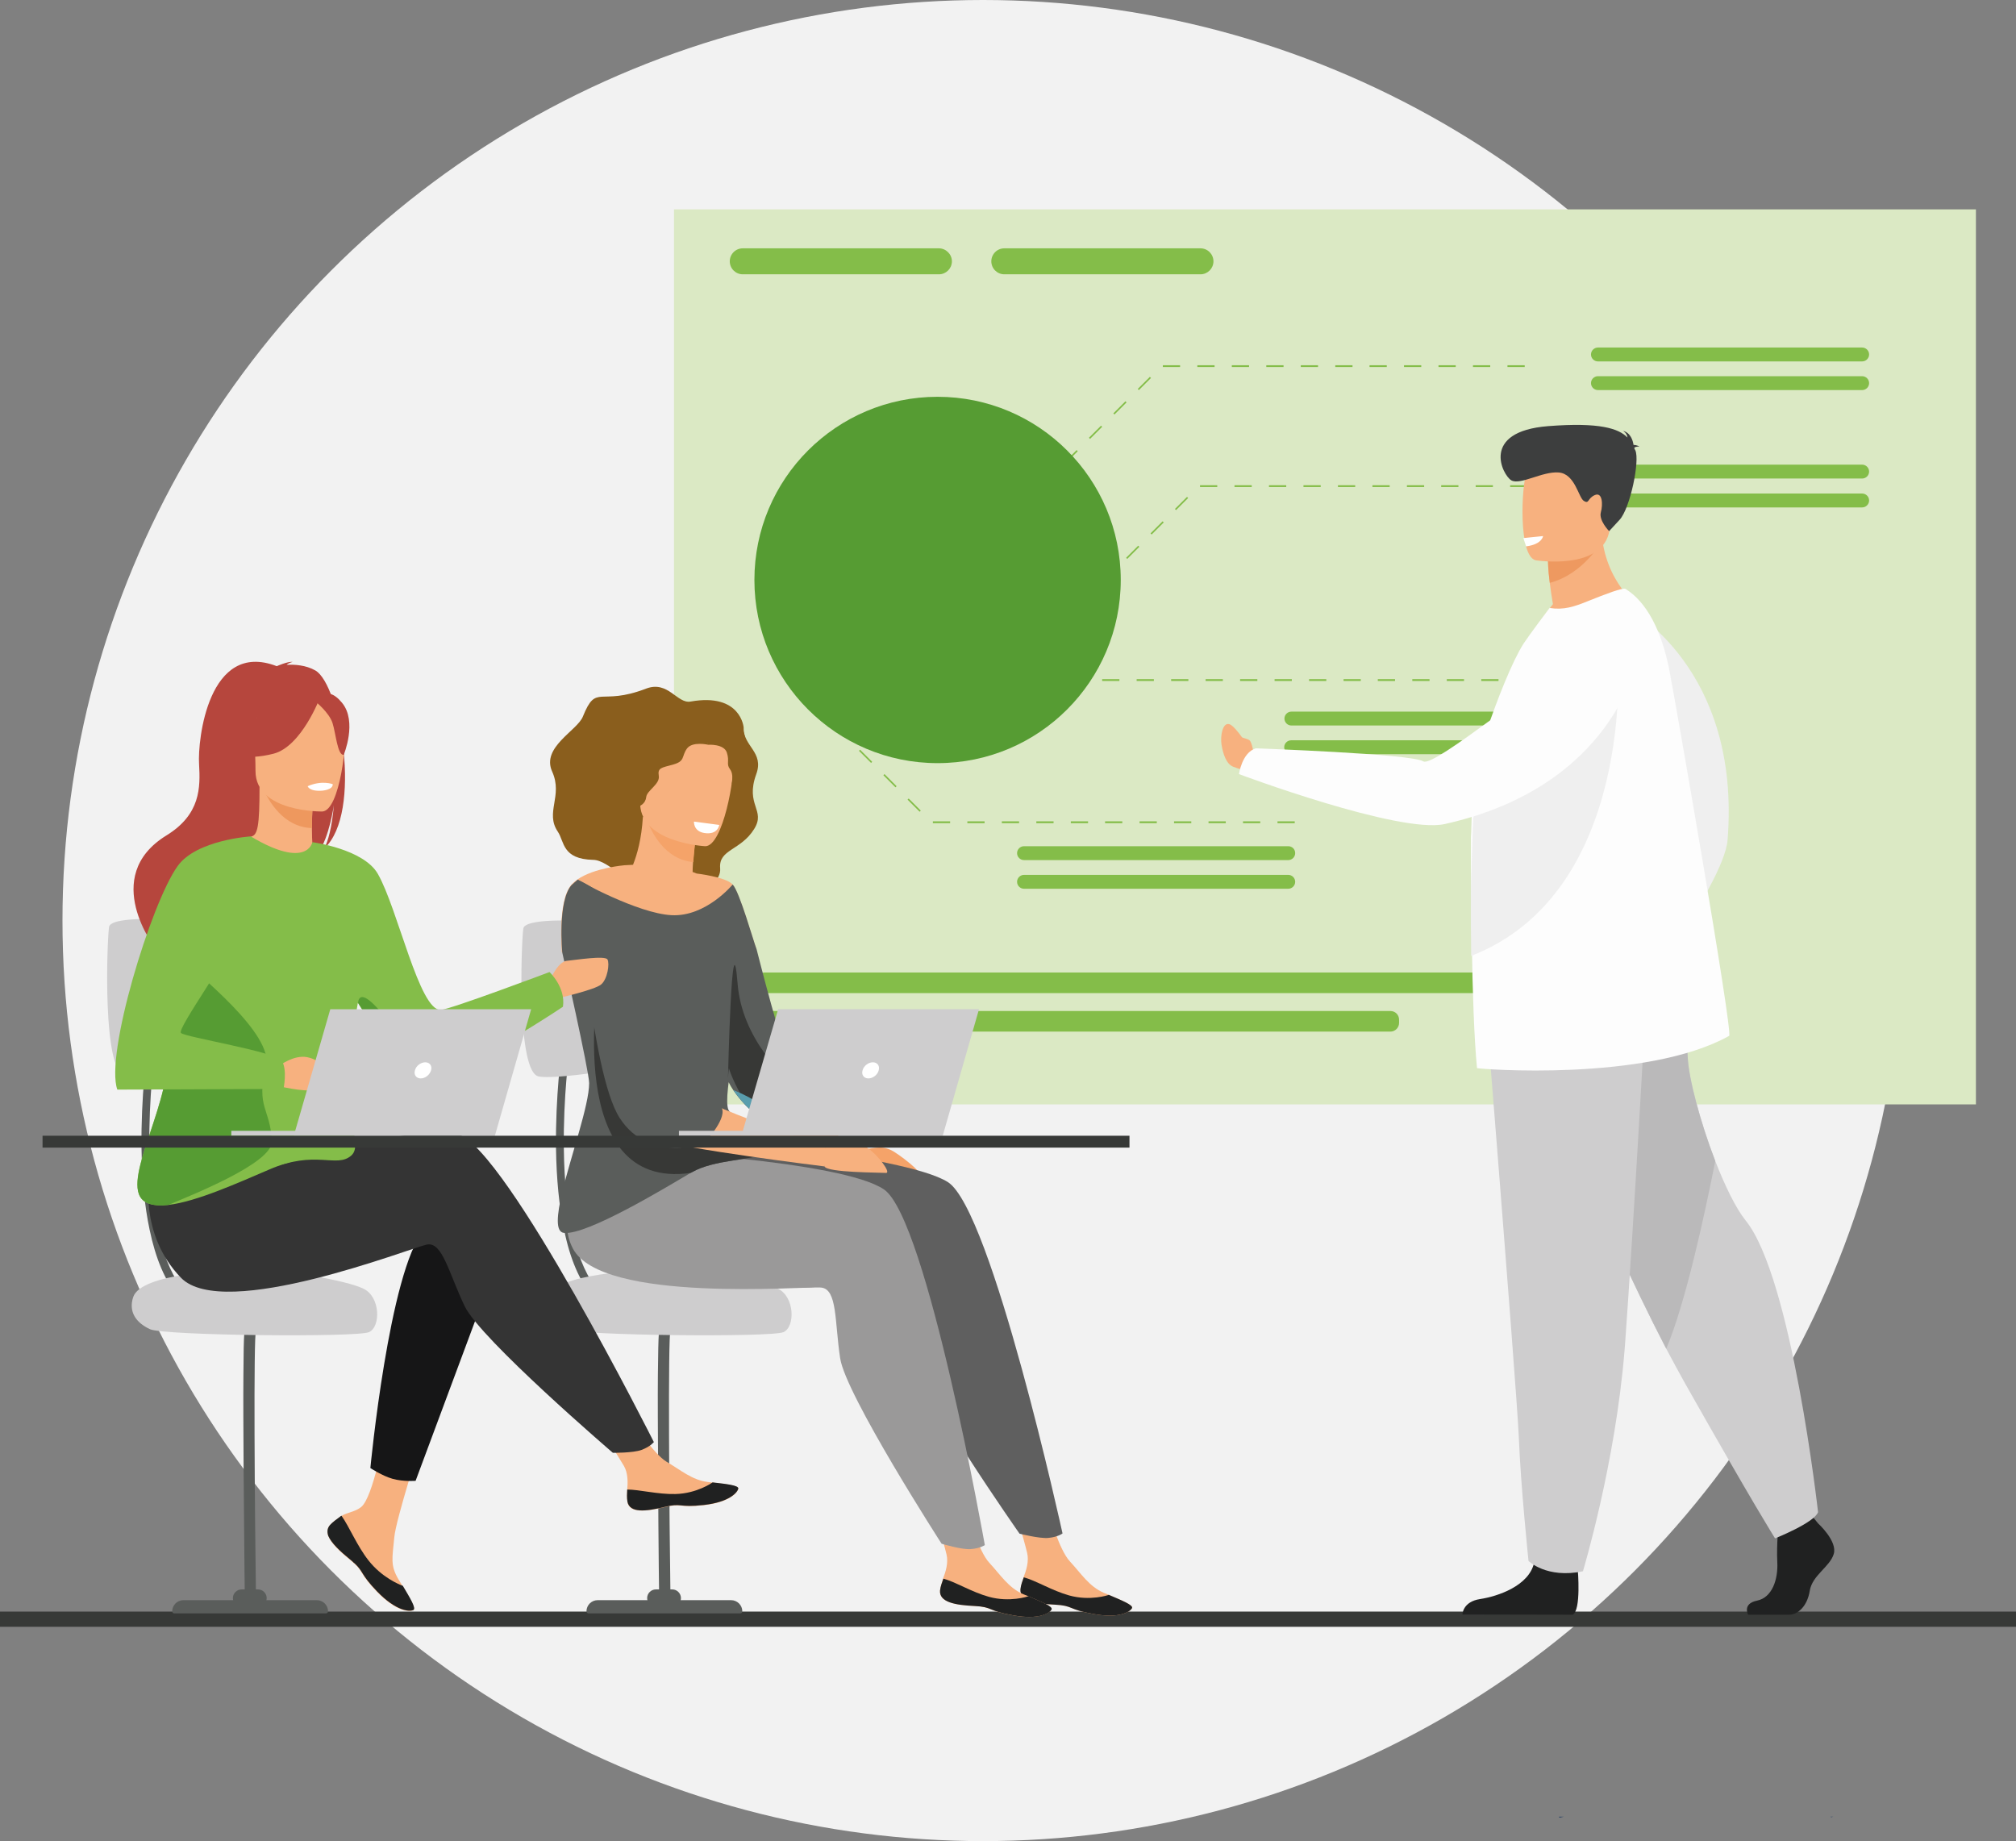 <svg version="1.1" id="Calque_1" xmlns="http://www.w3.org/2000/svg" xmlns:xlink="http://www.w3.org/1999/xlink" x="0px" y="0px" viewBox="0 0 900.3 822.2" style="enable-background:new 0 0 900.3 822.2;" xml:space="preserve">
<rect x="0" y="0" width="900.3" height="822.2" fill="#808080" stroke="none"/>
<style type="text/css">
	.st0{fill:#F2F2F2;}
	.st1{fill:#373937;}
	.st2{fill:#DBE9C4;}
	.st3{fill:#84BD49;}
	.st4{fill:#569C33;}
	.st5{fill:#EFEFEF;}
	.st6{fill:#202121;}
	.st7{fill:#CECDCE;}
	.st8{fill:#BAB9BA;}
	.st9{fill:#F7B17F;}
	.st10{fill:#FDFDFD;}
	.st11{fill:#EE9960;}
	.st12{fill:#3D3E3E;}
	.st13{fill:#19365E;}
	.st14{fill:#5A5D5B;}
	.st15{fill:#F5A369;}
	.st16{fill:#8A5E1D;}
	.st17{fill:#5F5F5F;}
	.st18{fill:#9A9999;}
	.st19{fill:#373836;}
	.st20{fill:#599DAD;}
	.st21{fill:#161617;}
	.st22{fill:#343434;}
	.st23{fill:#B6463D;}
	.st24{fill:#EE985E;}
	.st25{fill:#FFFFFF;}
</style>
<g id="a">
</g>
<g id="b">
	<g id="c">
		<circle class="st0" cx="439" cy="411.1" r="411.1"></circle>
		<rect y="719.7" class="st1" width="900.3" height="6.8"></rect>
		<g>
			<g>
				<rect x="301" y="93.5" class="st2" width="581.4" height="399.7"></rect>
				<path class="st3" d="M475.9,206.9l-0.5-0.5l5.4-5.4l0.5,0.5L475.9,206.9z M486.8,196l-0.5-0.5l5.4-5.4l0.5,0.5L486.8,196z
					 M497.7,185.1l-0.5-0.5l5.4-5.4l0.5,0.5L497.7,185.1z M508.6,174.2l-0.5-0.5l5.4-5.4l0.5,0.5L508.6,174.2L508.6,174.2z
					 M680.9,163.9h-7.7v-0.8h7.7V163.9z M665.5,163.9h-7.7v-0.8h7.7V163.9z M650.1,163.9h-7.7v-0.8h7.7V163.9z M634.7,163.9H627
					v-0.8h7.7V163.9z M619.3,163.9h-7.7v-0.8h7.7V163.9z M604,163.9h-7.7v-0.8h7.7V163.9z M588.6,163.9h-7.7v-0.8h7.7V163.9z
					 M573.2,163.9h-7.7v-0.8h7.7V163.9z M557.8,163.9h-7.7v-0.8h7.7V163.9z M542.4,163.9h-7.7v-0.8h7.7V163.9z M527,163.9h-7.7v-0.8
					h7.7V163.9z"></path>
				<path class="st3" d="M492.6,260.5l-0.5-0.5l5.4-5.4l0.5,0.5L492.6,260.5L492.6,260.5z M503.4,249.6l-0.5-0.5l5.4-5.4l0.5,0.5
					L503.4,249.6z M514.3,238.7l-0.5-0.5l5.4-5.4l0.5,0.5L514.3,238.7z M525.2,227.8l-0.5-0.5l5.4-5.4l0.5,0.5L525.2,227.8z
					 M697.5,217.5h-7.7v-0.8h7.7V217.5z M682.1,217.5h-7.7v-0.8h7.7V217.5z M666.7,217.5H659v-0.8h7.7V217.5z M651.3,217.5h-7.7
					v-0.8h7.7V217.5z M636,217.5h-7.7v-0.8h7.7V217.5z M620.6,217.5h-7.7v-0.8h7.7V217.5z M605.2,217.5h-7.7v-0.8h7.7V217.5z
					 M589.8,217.5h-7.7v-0.8h7.7V217.5z M574.4,217.5h-7.7v-0.8h7.7V217.5z M559,217.5h-7.7v-0.8h7.7V217.5z M543.6,217.5h-7.7v-0.8
					h7.7V217.5z"></path>
				<path class="st3" d="M578.2,367.6h-7.7v-0.8h7.7V367.6z M562.8,367.6h-7.7v-0.8h7.7V367.6z M547.4,367.6h-7.7v-0.8h7.7V367.6z
					 M532,367.6h-7.7v-0.8h7.7V367.6z M516.6,367.6h-7.7v-0.8h7.7V367.6z M501.2,367.6h-7.7v-0.8h7.7V367.6z M485.9,367.6h-7.7v-0.8
					h7.7V367.6z M470.5,367.6h-7.7v-0.8h7.7V367.6z M455.1,367.6h-7.7v-0.8h7.7V367.6z M439.7,367.6H432v-0.8h7.7V367.6z
					 M424.3,367.6h-7.7v-0.8h7.7V367.6z M410.7,362.5l-5.4-5.4l0.5-0.5l5.4,5.4L410.7,362.5z M399.9,351.6l-5.4-5.4l0.5-0.5l5.4,5.4
					L399.9,351.6z M389,340.7l-5.4-5.4l0.5-0.5l5.4,5.4L389,340.7z M378.1,329.8l-5.4-5.4l0.5-0.5l5.4,5.4L378.1,329.8z"></path>
				<path class="st3" d="M697.7,304.1h-5.4v-0.8h5.4V304.1z M684.6,304.1h-7.7v-0.8h7.7V304.1z M669.2,304.1h-7.7v-0.8h7.7V304.1z
					 M653.8,304.1h-7.7v-0.8h7.7V304.1z M638.4,304.1h-7.7v-0.8h7.7V304.1z M623,304.1h-7.7v-0.8h7.7V304.1z M607.7,304.1H600v-0.8
					h7.7V304.1z M592.3,304.1h-7.7v-0.8h7.7V304.1z M576.9,304.1h-7.7v-0.8h7.7V304.1z M561.5,304.1h-7.7v-0.8h7.7V304.1z
					 M546.1,304.1h-7.7v-0.8h7.7V304.1z M530.7,304.1H523v-0.8h7.7V304.1z M515.3,304.1h-7.7v-0.8h7.7V304.1z M499.9,304.1h-7.7
					v-0.8h7.7V304.1z"></path>
				<g>
					<path class="st3" d="M713.6,161.4h118c1.7,0,3.1-1.4,3.1-3.1s-1.4-3.1-3.1-3.1h-118c-1.7,0-3.1,1.4-3.1,3.1
						S711.9,161.4,713.6,161.4z"></path>
					<path class="st3" d="M831.6,168h-118c-1.7,0-3.1,1.4-3.1,3.1l0,0c0,1.7,1.4,3.1,3.1,3.1h118c1.7,0,3.1-1.4,3.1-3.1l0,0
						C834.7,169.4,833.3,168,831.6,168z"></path>
				</g>
				<g>
					<path class="st3" d="M713.6,213.7h118c1.7,0,3.1-1.4,3.1-3.1s-1.4-3.1-3.1-3.1h-118c-1.7,0-3.1,1.4-3.1,3.1
						S711.9,213.7,713.6,213.7z"></path>
					<path class="st3" d="M831.6,220.4h-118c-1.7,0-3.1,1.4-3.1,3.1s1.4,3.1,3.1,3.1h118c1.7,0,3.1-1.4,3.1-3.1
						S833.3,220.4,831.6,220.4z"></path>
				</g>
				<g>
					<path class="st3" d="M575.3,377.9h-118c-1.7,0-3.1,1.4-3.1,3.1l0,0c0,1.7,1.4,3.1,3.1,3.1h118c1.7,0,3.1-1.4,3.1-3.1l0,0
						C578.4,379.2,577,377.9,575.3,377.9z"></path>
					<path class="st3" d="M575.3,390.7h-118c-1.7,0-3.1,1.4-3.1,3.1s1.4,3.1,3.1,3.1h118c1.7,0,3.1-1.4,3.1-3.1
						S577,390.7,575.3,390.7z"></path>
				</g>
				<g>
					<path class="st3" d="M576.7,324h118c1.7,0,3.1-1.4,3.1-3.1s-1.4-3.1-3.1-3.1h-118c-1.7,0-3.1,1.4-3.1,3.1S575,324,576.7,324z"></path>
					<path class="st3" d="M694.6,330.6h-118c-1.7,0-3.1,1.4-3.1,3.1l0,0c0,1.7,1.4,3.1,3.1,3.1h118c1.7,0,3.1-1.4,3.1-3.1l0,0
						C697.7,332,696.3,330.6,694.6,330.6z"></path>
				</g>
				<g>
					<path class="st3" d="M419.3,110.9h-87.6c-3.2,0-5.8,2.6-5.8,5.8s2.6,5.8,5.8,5.8h87.6c3.2,0,5.8-2.6,5.8-5.8
						S422.4,110.9,419.3,110.9z"></path>
					<path class="st3" d="M536.1,110.9h-87.6c-3.2,0-5.8,2.6-5.8,5.8s2.6,5.8,5.8,5.8h87.6c3.2,0,5.8-2.6,5.8-5.8
						S539.3,110.9,536.1,110.9z"></path>
				</g>
				<g>
					<path class="st3" d="M736.9,434.3H341.5c-2.5,0-4.6,2.1-4.6,4.6s2.1,4.6,4.6,4.6h395.4c2.5,0,4.6-2.1,4.6-4.6
						S739.4,434.3,736.9,434.3z"></path>
					<path class="st3" d="M340.7,451.5h280.2c2.2,0,3.9,1.7,3.9,3.9v1.4c0,2.1-1.7,3.9-3.9,3.9H340.7c-2.1,0-3.9-1.7-3.9-3.9v-1.4
						C336.8,453.2,338.6,451.5,340.7,451.5z"></path>
				</g>
				<circle class="st4" cx="418.7" cy="259" r="81.8"></circle>
			</g>
			<g>
				<g>
					<path class="st5" d="M713.6,448.2c0,0-1-0.3-2.7,0.3c-1.6,0.1-3.6,0.1-4.5-0.2c-1.8-0.7-3.3,1-2.2,2.4c0.4,0.5,0.9,0.8,1.5,1.1
						c-2.8,2.6-6.1,6.9-9.7,14.2c0,0-3,5.5,3.4,3.8c4.3-1.1,5.2-3.3,11.3-5s10.8-6.1,11.3-10.7l2.6-4.6l-6.4-6.3L713.6,448.2
						L713.6,448.2z"></path>
					<path class="st5" d="M727.4,272c0,0,50.2,26.5,44.1,103.1c-1.7,20.7-48.3,81.2-48.3,81.2s-8.8-4.1-8.8-10.6
						c0,0,22.7-65.5,27.6-69.8c4.3-3.8-20.7-62.1-21.9-78S727.4,272,727.4,272L727.4,272z"></path>
				</g>
				<path class="st6" d="M811.9,680.3c0,0,8.8,8,7,13.7c-1.7,5.7-9.6,9.5-10.7,16.4c-1.1,6.9-5.3,10.7-9.2,10.7h-18.3
					c0,0-2.8-4.9,4-6.3s9.4-9.6,9-17.2s0.6-17.7,0.6-17.7l14.5-3.4L811.9,680.3L811.9,680.3z"></path>
				<path class="st7" d="M811.9,675.3c-1.6,4.7-19.2,11.7-19.2,11.7s-9.6-15.1-40.3-69.4c-2.6-4.7-5.4-9.8-8.3-15.3
					c-30.2-58-69.2-154.4-69.2-154.4l74.6-20.8c0,0,3.5,30,4.2,45.1c0.4,9.3,5.7,29,12.3,46.3c4.3,11,9.1,21,13.6,26.6
					C800.2,570.6,811.9,675.3,811.9,675.3L811.9,675.3z"></path>
				<path class="st8" d="M766,518.5c-4.7,23.8-13.3,63.6-21.9,83.8c-30.2-58-69.2-154.4-69.2-154.4l74.6-20.8c0,0,3.5,30,4.2,45.1
					C754.1,481.5,759.3,501.3,766,518.5L766,518.5z"></path>
				<path class="st6" d="M704.6,701c0,0,1.6,18.2-2.3,20.1l-49.2-0.1c0,0,0-5.7,7.9-6.9s21.8-5.9,24.1-16.2
					C687.5,687.5,704.6,701,704.6,701L704.6,701z"></path>
				<path class="st7" d="M663.1,444.2c0,0,2.6,31.9,5.6,70.2c4.1,52,9.1,115.9,9.6,128c0.8,21,4.3,54.7,4.3,54.7s8.1,8,24.3,4.6
					c0,0,14.5-48,18.6-98.8c0.1-0.8,0.1-1.7,0.2-2.5c3.8-51.7,9.8-160.6,9.8-160.6L663.1,444.2L663.1,444.2z"></path>
				<path class="st9" d="M731,270.1c0,0-29.2,19.2-47.4,13.5c0,0,5.1-7.7,9.9-13.8c-0.6-3.7-1.1-6.8-1.4-9.5
					c-0.8-6.2-0.8-9.7-0.8-9.7l12.2-9.6l11.6-9.2C714.2,257.6,731,270.1,731,270.1L731,270.1z"></path>
				<path class="st10" d="M772.2,462.6c-37.1,20.7-112,14.8-112.6,14.4c-1.3-13.2-2-34.9-2.3-55c-0.2-8.4-0.3-16.5-0.3-23.6
					c-0.2-14-0.1-24-0.1-24.4c0,0,0-0.8,0.1-2c0.1-4.1,0.4-13.4,0.7-20.3c0.1-1.3,0.1-2.5,0.2-3.6c0-0.1,0-0.1,0-0.2
					c0.2-3.1,2.5-11.4,5.8-21.1c0-0.1,0-0.1,0.1-0.2c4.8-14.2,11.5-31.2,16.6-39.2c2.7-4.1,11.6-15.9,11.6-15.9
					c6.3,1,10.9-0.5,17.5-3.2c7.3-2.9,15.2-6,16.4-5.3c9.5,5.8,16,18.7,19.4,35.3C747.3,307.9,774.1,461.5,772.2,462.6L772.2,462.6z"></path>
				<path class="st11" d="M715.3,241.7c0,0-8,14.6-23.2,18.6c-0.8-6.2-0.8-9.7-0.8-9.7l12.2-9.6L715.3,241.7L715.3,241.7z"></path>
				<path class="st9" d="M685.8,250.2c0,0,30.2,4.9,33-13.6c2.8-18.6,8.6-30.4-10.5-34.3c-19.2-3.9-24,2.6-26.5,8.6
					C679.4,216.8,678,248.4,685.8,250.2L685.8,250.2z"></path>
				<path class="st12" d="M729.8,200c0.3-0.3,0.9-0.6,2.3-0.6c0,0-1.1-0.7-2.6-0.7c-0.3-2-1.3-5.4-4.7-6.3c0,0,1.8,1,2,3
					c-3.9-4-12.3-6.9-35.4-5.1c-30.5,2.4-20.4,21.9-16.5,24.2c4,2.3,13.9-4.1,21.2-3.5s8.8,11.2,11.2,12.7c2.5,1.5,1.5-1.1,4.9-2.6
					c3.4-1.5,3.7,4.1,2.7,7.7c-1,3.6,3.7,8.4,3.7,8.4l4.7-5.1c4.7-5.1,9.1-26.4,7-31C730.1,200.8,729.9,200.4,729.8,200L729.8,200z"></path>
				<path class="st5" d="M657,426.9c-0.2-17-0.1-29.1-0.1-29.5c0,0,0-0.9,0.1-2.5c0.1-4.9,0.4-16.2,0.7-24.5c0.1-1.6,0.1-3,0.2-4.3
					c0-0.1,0-0.1,0-0.2c0.2-3.8,2.5-13.8,5.8-25.6c0-0.1,0-0.1,0.1-0.2c27.5-30.2,58.7-46.7,58.7-46.7S730.4,398.2,657,426.9
					L657,426.9z"></path>
				<g>
					<path class="st9" d="M558.7,335.3c0,0-6.7-11-9.7-11.9s-4.1,5.2-3.5,9.1c0.7,4.4,2.2,8.7,5.2,9.9s5.7,1.7,5.7,1.7L558.7,335.3
						L558.7,335.3z"></path>
					<path class="st9" d="M559.6,335c0,0-0.7-3.9-1.7-4.5s-4.8-1.7-5.8-1.6c-1,0.1,4.1,7.2,5.5,7.3S559.6,335,559.6,335L559.6,335z"></path>
					<path class="st10" d="M730.8,295.5c0,0-10.5,55.8-85.6,72.5c-20.3,4.5-91.9-22.3-91.9-22.3s1.3-9.6,7.5-11.5
						c0,0,69.3,2.4,74.8,5.8c4.9,3,53.2-38,68.1-43.9C718.7,290.2,730.8,295.5,730.8,295.5L730.8,295.5z"></path>
				</g>
			</g>
			<path class="st13" d="M698.4,811.3c-0.7,0.1-1.3,0.3-2,0.4c-0.1-0.2-0.1-0.3-0.2-0.4H698.4L698.4,811.3z"></path>
			<path class="st13" d="M818.7,811.3c-0.3,0.1-0.6,0.1-0.9,0.2c-0.1-0.1-0.3-0.1-0.4-0.2H818.7L818.7,811.3z"></path>
			<g>
				<path class="st14" d="M294.5,720.2l5,0c-0.7-48.5-1.2-122-0.1-126.2c0,0-0.1,0.3-0.3,0.6l-4.1-2.3c-0.7,0.7-1,1.2-1.2,21.8
					c-0.1,10.6,0,25.2,0.1,43.5C294,688.6,294.4,719.9,294.5,720.2L294.5,720.2z"></path>
				<path class="st14" d="M264.7,579.1l2.7-2.3c-9.8-11.6-15.3-33.8-15.6-64c-0.3-23.1,2.4-42.9,2.5-43.1l-3.5-0.5
					c0,0.2-2.8,20.2-2.5,43.6c0.2,13.7,1.4,26,3.6,36.3C254.5,562.1,258.9,572.3,264.7,579.1L264.7,579.1z"></path>
				<path class="st7" d="M290.3,413.3c-1.5,0-55.7-5.9-56.6,1.4c-1,7.3-2.9,64,6.8,66s56.7-6.8,56.7-6.8L290.3,413.3L290.3,413.3z"></path>
				<path class="st7" d="M349.9,594.9c-5.3,2.4-91.5,1.6-97.8-1.3c-6.3-2.9-9.7-7.8-7.5-14.4c3.6-10.5,40.4-12.1,54-12.1
					s41,4.6,48.8,8.4C354.9,579.1,355.2,592.5,349.9,594.9L349.9,594.9z"></path>
				<path class="st14" d="M330.6,720.5h-67.8c-0.5,0-0.9-0.4-0.9-0.9l0,0c0-2.7,2.2-5,5-5h59.6c2.7,0,5,2.2,5,5l0,0
					C331.5,720.1,331.1,720.5,330.6,720.5z"></path>
				<path class="st14" d="M300.2,717.6h-7.3c-2.2,0-3.9-1.8-3.9-3.9v0c0-2.2,1.8-3.9,3.9-3.9h7.3c2.2,0,3.9,1.8,3.9,3.9v0
					C304.1,715.8,302.4,717.6,300.2,717.6z"></path>
			</g>
			<g>
				<path class="st14" d="M109.4,720.2l5,0c-0.7-48.5-1.2-122-0.1-126.2c0,0-0.1,0.3-0.3,0.6l-4.1-2.3c-0.7,0.7-1.1,1.2-1.2,21.8
					c-0.1,10.6,0,25.2,0.1,43.5C109,688.6,109.4,719.9,109.4,720.2L109.4,720.2z"></path>
				<path class="st14" d="M79.7,579.1l2.7-2.3c-9.8-11.6-15.3-33.8-15.7-64c-0.3-23.1,2.4-42.9,2.5-43.1l-3.5-0.5
					c0,0.2-2.8,20.2-2.5,43.6c0.2,13.7,1.4,26,3.6,36.3C69.5,562.1,73.8,572.3,79.7,579.1L79.7,579.1z"></path>
				<path class="st7" d="M105.3,412.6c-1.4,0-55.7-5.9-56.6,1.4c-1,7.3-2.9,64,6.8,65.9c9.7,1.9,56.7-6.8,56.7-6.8L105.3,412.6z"></path>
				<path class="st7" d="M164.8,594.9c-5.3,2.4-91.5,1.6-97.8-1.3c-6.3-2.9-9.7-7.8-7.5-14.4c3.6-10.5,40.4-12.1,54-12.1
					s41,4.6,48.8,8.4C169.9,579.1,170.1,592.5,164.8,594.9L164.8,594.9z"></path>
				<path class="st14" d="M145.6,720.5H77.8c-0.5,0-0.9-0.4-0.9-0.9l0,0c0-2.7,2.2-5,5-5h59.6c2.7,0,5,2.2,5,5l0,0
					C146.5,720.1,146.1,720.5,145.6,720.5z"></path>
				<path class="st14" d="M115.2,717.6h-7.3c-2.2,0-3.9-1.8-3.9-3.9v0c0-2.2,1.8-3.9,3.9-3.9h7.3c2.2,0,3.9,1.8,3.9,3.9v0
					C119.1,715.8,117.3,717.6,115.2,717.6z"></path>
			</g>
			<g>
				<path class="st15" d="M351,483c0,0,27.3,31.1,32.8,30.6c5.7-0.5,9.2-2.3,14.1,0c3.6,1.7,14.8,10.7,11.8,10.1s-8.5-1.3-10-1.4
					c-2-0.2-5.2-0.2-7.4-0.6c-1.4-0.2-6.3-0.4-8-0.4c-7.2-0.2-41.1-20.1-41.1-20.1L351,483L351,483z"></path>
				<path class="st16" d="M332.1,324.9c0,0-1.2-15.6-23.7-11.6c-6,1.1-10-9.5-19.8-5.8c-21,8.1-22.2-2.6-28.3,12.5
					c-2.5,6.3-18.7,13.7-13.7,24.6c4.9,10.9-3.3,18.2,2.5,26.8c3,4.4,1.8,12.3,15.9,12.6c7,0.1,18,13.2,25.9,15.6s31.6-1,30.7-11.9
					c-0.7-8.5,9.2-7.8,15.2-17.5c5.3-8.5-4.1-10.6,0.9-24.4C341.4,335.8,331.8,333.3,332.1,324.9L332.1,324.9z"></path>
				<g>
					<path class="st9" d="M455.8,709.7c-0.5,5.2,6.8,6.5,15.2,6.9s5.9,2.2,17.5,4.2c11.6,2.1,16.2-1.1,17-2.6
						c0.8-1.4-4.6-3.5-10.4-6c-0.7-0.3-1.4-0.6-2.2-0.9c-6.5-2.8-10.1-8.6-15.1-14c-4.8-5.1-9.3-21.3-9.3-21.3l-15.7-3.4
						c0,0,4.4,14.6,5.9,20.9c0.9,3.7-0.4,7.8-1.6,10.9C456.6,706.1,455.9,707.8,455.8,709.7L455.8,709.7z"></path>
					<path class="st6" d="M471,716.6c8.4,0.4,5.9,2.2,17.5,4.2c11.6,2.1,16.2-1.1,17-2.6c0.8-1.4-4.6-3.5-10.4-6l-0.1,0.1
						c0,0-8.1,2.8-17.5,0.2c-7.6-2.1-15-6.7-20.3-8.1c-0.6,1.7-1.3,3.4-1.5,5.3C455.3,714.9,462.6,716.2,471,716.6L471,716.6z"></path>
				</g>
				<path class="st17" d="M303.5,507c0,0,100.2,8.5,119.8,20.9c19.6,12.4,51.2,156.9,51.2,156.9s-2,1.6-6.3,2
					c-4,0.4-12.9-1.9-12.9-1.9S410,620.3,406.8,604c-3.2-16.3-2.4-30.8-9.7-31.2s-97.8,11-111.5-13.1s-2.4-48-2.4-48L303.5,507
					L303.5,507z"></path>
				<g>
					<path class="st9" d="M419.8,710.3c-0.5,5.2,6.8,6.5,15.2,6.9s5.9,2.2,17.5,4.2c11.6,2.1,16.2-1.1,17-2.6
						c0.8-1.4-4.6-3.5-10.4-6c-0.7-0.3-1.4-0.6-2.2-0.9c-6.5-2.8-10.1-8.6-15.1-14c-4.8-5.1-9.3-21.3-9.3-21.3l-15.7-3.3
						c0,0,4.4,14.6,5.9,20.9c0.9,3.7-0.4,7.8-1.6,10.9C420.7,706.7,420,708.4,419.8,710.3L419.8,710.3z"></path>
					<path class="st6" d="M435.1,717.2c8.4,0.4,5.9,2.2,17.5,4.2c11.6,2.1,16.2-1.1,17-2.6c0.8-1.4-4.6-3.5-10.4-6l-0.1,0.1
						c0,0-8.1,2.8-17.5,0.2c-7.6-2.1-15-6.7-20.3-8.1c-0.6,1.7-1.3,3.4-1.5,5.3C419.4,715.5,426.6,716.8,435.1,717.2z"></path>
				</g>
				<path class="st18" d="M282.9,513.7c0,0,92.7,4.4,111.9,17.5c19.2,13.2,45,158.8,45,158.8s-2,1.5-6.4,1.8
					c-4,0.3-12.9-2.4-12.9-2.4s-42.8-66.4-45.3-82.8c-2.5-16.4-1.2-30.9-8.5-31.6c-7.2-0.7-98.2,7.2-110.9-17.5
					S282.9,513.7,282.9,513.7L282.9,513.7z"></path>
				<path class="st9" d="M255.1,395.2c0,0,0.1-0.1,0.1-0.1c0.7-0.8,1.6-1.6,2.6-2.3l0,0l0,0c7.6-5.3,21.1-6.4,21.1-6.4l0,0
					c0,0,1.5-0.1,3.8-0.2c1.8-4.6,3.8-11.4,4.4-21.4l1.3,0.4l22.6,6c0,0-1,7.2-1.5,13.9c-0.1,1.5-0.2,3-0.2,4.3
					c0.6,0.2,1.3,0.5,1.8,0.7l0,0c0,0,12.9,1.5,16,4.8c3,3.3,9.2,25.1,10.7,29l-86.9,1.4C251,425.3,248.8,402.6,255.1,395.2
					L255.1,395.2z"></path>
				<path class="st14" d="M251.9,550.6c10.3,1,45-20,56.5-26.8c0.2-0.1,0.4-0.2,0.6-0.3c4.8-2.8,11.6-4.2,18-5.2
					c8.2-1.3,15.9-2.2,18.3-5.2c2.9-3.5-5.7-7.4-12.5-11.4c-3.5-2-6.5-4.1-7.5-6.1c-0.7-1.6-0.7-5.2-0.2-9.7l0,0
					c0.1-0.9,0.2-1.7,0.3-2.6c0.6,1.2,1.3,2.4,2.1,3.6c2,3,4.7,6.1,7.4,8.6c3.3,3.1,6.5,5.4,8.5,5.9c1.4,0.3,2.7,0.2,4.1-0.4
					c3.6-1.4,7.1-5.4,9.9-9.2c0.6-0.9,1.3-1.8,1.8-2.7c1.9-2.9,3.2-5.2,3.7-5.8c1.5-1.7-6.2-5.1-9.4-7.6
					c-3.2-2.5-15.6-51.7-15.6-51.7c-1.5-3.9-7.6-25.7-10.7-29c0,0-11.9,14.5-27.3,13.7c-15.3-0.8-41.6-15.6-42-15.8l0,0l0,0
					l-2.7,2.4c-6.3,7.4-4.1,30.1-4.1,30.1s12,53,12,58.3c0,9.8-8.1,32.3-12,48.6C248.7,542.5,247.9,550.2,251.9,550.6L251.9,550.6z"></path>
				<path class="st15" d="M311.1,371.1c0,0-1,7.2-1.5,13.9c-12.8-1.2-18.8-13.3-21.1-20L311.1,371.1L311.1,371.1z"></path>
				<path class="st9" d="M315,377.9c0,0-30.3-1.5-29.1-20.4s-1.8-31.8,17.6-31.6c19.4,0.2,22.7,7.6,23.8,14
					C328.4,346.3,322.9,377.8,315,377.9L315,377.9z"></path>
				<path class="st16" d="M316.3,332.6c0,0-7.2-1.7-9.6,1.8s-0.7,5.5-6,7c-5.3,1.5-7.1,1.4-6.5,5.1s-5.3,6.5-5.6,9.4s-2.7,4.4-5,4.6
					c-2.3,0.2-1.3-38.1,7.7-39.8c9-1.7,17.6,0.3,20.3,2.4S316.3,332.6,316.3,332.6L316.3,332.6z"></path>
				<path class="st16" d="M316.3,332.6c0,0,7-0.5,8.3,3.5c1.3,4-0.4,5,1.4,7.4c1.8,2.4,0.8,6.7,0.8,6.7s13.9-25.7-0.8-27.4
					S311.6,324.2,316.3,332.6L316.3,332.6z"></path>
				<path class="st19" d="M325.1,481.5L325.1,481.5c0.1-1.4,0.2-2.9,0.4-4.4c2,6,5.6,12.7,9.4,18.2c3.3,3.1,6.5,5.4,8.5,5.9
					c1.4,0.3,2.7,0.2,4.1-0.4c3.6-1.4,7.1-5.4,9.9-9.2c0.6-0.9,1.3-1.8,1.8-2.7c-9.6-7.7-27.9-25.4-29.8-49.6
					C326.8,406.4,325.1,481.5,325.1,481.5L325.1,481.5L325.1,481.5z"></path>
				<path class="st20" d="M347.5,500.9c-3.4-5.1-10.2-10.2-20-14.1c4.5,6.8,12.2,13.6,15.9,14.5
					C344.8,501.6,346.2,501.4,347.5,500.9L347.5,500.9z"></path>
				<path class="st19" d="M267.4,437.3c0,0-16.3,94.8,41,86.5c0.2-0.1,0.4-0.2,0.6-0.3c4.8-2.8,11.6-4.2,18-5.2
					c8.2-1.3,15.9-2.2,18.3-5.2c2.9-3.5-5.7-7.4-12.5-11.4c-3.5-2-11.9-2.9-12.8-4.9c-0.7-1.6-7-9.2-6.5-13.7l-2.6-4.1
					C282.5,456.9,267.4,437.3,267.4,437.3z"></path>
				<path class="st9" d="M283.6,417.4c0,0-13.9-12-20.4,2.8c-6.5,14.8,17,81.8,31.5,88.8c7.9,3.8,73.5,11.9,73.5,11.9l0.4-8.4
					c0,0-45.2-16.4-48.1-18.5S289.2,417.2,283.6,417.4L283.6,417.4z"></path>
				<path class="st9" d="M368.6,512.5c0,0,13.5-3.3,18.6,0c5,3.3,11,11.5,8.4,11.3c-2.6-0.2-26.2-0.1-27.4-2.9
					C367,518.2,368.6,512.5,368.6,512.5L368.6,512.5z"></path>
				<path class="st14" d="M257.9,392.8c0,0,5.7,86,18.8,106.4c13.1,20.4,37.7,11.4,37.7,11.4s9.8-10.3,8.1-15.4
					C322.5,495.1,301.2,412.7,257.9,392.8L257.9,392.8z"></path>
			</g>
			<g>
				<g>
					<path class="st9" d="M147.4,681c-1.3,1.5-1.4,3.1-0.8,4.9c0,0,0,0,0,0c1.2,3.2,5,6.9,9.5,10.5c0.6,0.5,1.1,0.9,1.5,1.3
						c0.1,0.1,0.2,0.2,0.3,0.3c0.1,0.1,0.2,0.2,0.3,0.2c4.2,3.9,2.6,4.8,10.1,12.6c8.6,8.9,14.5,9.1,16.2,8.3
						c1.4-0.7-1.5-5.4-4.7-10.8c-0.2-0.3-0.3-0.5-0.5-0.8c-0.4-0.7-0.9-1.4-1.3-2.1c-3.8-6.4-2.8-9.4-1.9-19
						c0.7-7.8,12.1-43.3,12.1-43.3l-16.5-2.8c0,0-5,28.3-10.4,32.7c-2.9,2.3-6.2,2.3-9,4.1c-0.2,0.1-0.4,0.2-0.6,0.4
						C150.3,678.5,148.7,679.6,147.4,681L147.4,681z"></path>
					<path class="st6" d="M147.4,681c-1.3,1.5-1.4,3.1-0.8,4.9c0,0,0,0,0,0c1.4,3.2,5.2,6.8,9.6,10.4c0.6,0.5,1.1,0.9,1.5,1.3
						c0.1,0.1,0.2,0.2,0.3,0.3c0.1,0.1,0.2,0.2,0.3,0.2c4.2,3.9,2.6,4.8,10.1,12.6c8.6,8.9,14.5,9.1,16.2,8.3
						c1.4-0.7-1.5-5.4-4.7-10.8c-1.7-0.6-9.4-3.8-15.3-11.3c-5.2-6.6-8.6-15.1-12.1-20c-0.2,0.1-0.4,0.2-0.6,0.4
						C150.3,678.5,148.7,679.6,147.4,681L147.4,681z"></path>
					<path class="st9" d="M280.2,670.8c1,5.1,8.3,4.2,16.4,2.3c8.1-2,6.2,0.4,17.7-0.9c11.5-1.3,15-5.6,15.4-7.3
						c0.3-1.5-5.4-2.1-11.5-2.8c-0.8-0.1-1.5-0.2-2.3-0.3c-6.9-0.9-11.9-5.3-18.2-9c-5.9-3.5-14.8-17.6-14.8-17.6l-15.8,1.3
						c0,0,8.3,12.6,11.5,18.1c1.9,3.2,1.8,7.5,1.5,10.8C280,667.1,279.9,669,280.2,670.8L280.2,670.8z"></path>
					<path class="st6" d="M296.6,673c8.1-2,6.2,0.4,17.7-0.9c11.5-1.3,15-5.6,15.4-7.3c0.3-1.5-5.4-2.1-11.5-2.8l-0.1,0.1
						c0,0-6.9,4.9-16.5,5.1c-7.8,0.2-16.1-2-21.5-2c-0.1,1.8-0.2,3.6,0.1,5.4C281.2,675.8,288.5,675,296.6,673L296.6,673z"></path>
					<path class="st9" d="M245.1,438.7c0,0,3.8-9.2,7.9-9.6c4.1-0.4,17.3-2.5,18.3-0.6s0,8.7-2.8,11.1c-2.8,2.5-20.3,6.4-20.3,6.4
						L245.1,438.7L245.1,438.7z"></path>
					<path class="st21" d="M219.7,569.7l-34.1,91.6c0,0-5.2,0.5-10.3-0.9c-4.6-1.3-9.9-4.8-9.9-4.8s8.4-88,23.9-106.3
						C204.9,531,219.7,569.7,219.7,569.7z"></path>
					<path class="st22" d="M85,532.6c0,0,97.8-33.1,119.7-26C226.5,513.6,292,644,292,644s-1.5,2-5.5,3.5
						c-3.8,1.4-12.8,1.3-12.8,1.3s-59.1-50.7-66.2-65.5s-9.9-28.9-16.9-27.5s-90.8,34.5-109.8,14.8c-19-19.7-14-45.3-14-45.3
						L85,532.6L85,532.6z"></path>
					<path class="st23" d="M140.8,299.4c-4.2-2.4-9.3-2.7-12.8-2.5c0.9-0.9,2.7-1.3,2.7-1.3c-2.2-0.3-7.1,1.9-7.1,1.9
						c-30.6-11.8-35.4,33.2-34.7,43.7c0.6,10.5,0.7,22.5-14.6,31.9c-30,18.5-4.7,50.7-4.7,50.7c0.2,0.1,14,23.4,14,23.4
						c-0.8-8.5,38.2-53.1,58.6-66.4c4.9-7.3,6.7-20.2,6.9-21.2c-0.9,10.2-2.6,15.9-4.2,19.2C162,362.9,152,305.7,140.8,299.4
						L140.8,299.4z"></path>
					<path class="st9" d="M140.9,381.4c0.1,0-9.8,5.2-17.3,3.2c-7-1.9-11.6-11-11.5-11c3-0.6,3.8-4.7,3.8-22.2l1.3,0.3l22.6,4.5
						c0,0-0.5,7.1-0.5,13.8C139.3,375.5,139.6,380.8,140.9,381.4L140.9,381.4z"></path>
					<path class="st24" d="M139.8,356c0,0-0.5,7.1-0.5,13.8c-12.7-0.4-19.3-11.9-22.1-18.3L139.8,356L139.8,356z"></path>
					<path class="st9" d="M144,362.4c0,0-29.9,0.5-29.9-18.1c0-18.6-3.9-31.1,15.2-32.2s22.8,6,24.4,12.2S151.8,361.8,144,362.4
						L144,362.4z"></path>
					<path class="st23" d="M142.9,311.5c0,0-8.2,21.9-20.8,25.1c-12.6,3.2-18-0.1-18-0.1s9.7-7.7,11.7-21
						C115.8,315.5,136.8,301.1,142.9,311.5L142.9,311.5z"></path>
					<path class="st23" d="M140.9,313.3c0,0,6.1,4.9,7.6,9.6s2.2,14.5,5,14.2c0,0,6.2-14.9-0.8-23.3
						C145.4,304.9,140.9,313.3,140.9,313.3z"></path>
					<path class="st3" d="M245.4,434.1c0,0-44.1,16.6-48.5,16.9c-9.6,0.7-19.3-45.4-28.2-60.8c-6.4-11.1-29.2-14.1-29.2-14.1
						s-2.3,12.4-27.4-2.5c-0.9-0.5-10.8,14.1-20.3,32.1c-10.5,19.9-20.5,43.9-17.6,56.3c5.6,23.6-16.9,58.2-12.2,71.2
						c1.6,4.5,6.6,5.6,13.2,4.9c12.7-1.5,31.4-10,45-15.8c20.6-9,30-0.5,36.6-6.2c6.2-5.4-6.1-17,3-68.2l0.1,0.1
						c7.1,11.5,20.2,30.9,28.6,32.9c4.1,1,12.9-2.5,22.7-7.4c18.4-9.3,40.2-23.9,40.2-23.9C252.7,440.9,245.4,434.1,245.4,434.1
						L245.4,434.1z"></path>
					<path class="st25" d="M137.4,351.1c0,0,0.6,2.4,6.4,2c0,0,4.9-0.3,4.8-2.9C148.6,350.2,143.8,348.3,137.4,351.1z"></path>
					<path class="st4" d="M62,533.2c1.6,4.5,6.6,5.6,13.2,4.9c8.8-3.8,46.6-18.5,46.2-28.4c-0.6-14.7-7.3-15.2-2.6-33.3
						c3.8-14.6-31.2-41.7-36.8-47.6c-10.5,19.9-10.8,20.8-7.8,33.2C79.9,485.5,57.4,520.1,62,533.2L62,533.2z"></path>
					<path class="st4" d="M159.9,447.8c7.1,11.5,20.2,30.9,28.6,32.9c4.1,1,12.9-2.5,22.7-7.4c-7.1,1.8-14,1.8-20.7,1.1
						c-7.3-0.7-9.4-9.6-20.9-23C162.1,442.8,160.2,444.9,159.9,447.8L159.9,447.8z"></path>
					<path class="st9" d="M124.8,475.9c0,0,6.3-4.9,12.3-3.8c6,1.2,8.9,5.3,8.7,7.2c-0.2,1.9-3.4,7.2-8,7.6s-17.6-2.8-17.6-2.8
						L124.8,475.9L124.8,475.9z"></path>
					<path class="st3" d="M112.1,373.5c0,0-24.4,1.5-32.8,13.3c-11.9,16.6-32.5,84.3-26.9,99.8l74.2-0.3c0,0,1.8-8.4-0.7-12.5
						s-43.2-10.6-45.1-12.5c-1.9-1.9,23.5-36.6,23.5-42.2S112.1,373.5,112.1,373.5L112.1,373.5z"></path>
				</g>
				<g>
					<g>
						<polygon class="st7" points="131.2,507.2 221,507.2 237.2,450.7 147.5,450.7"></polygon>
						<rect x="103.3" y="505" class="st7" width="117.5" height="2.2"></rect>
					</g>
					<path class="st25" d="M192.5,478c0.6-2-0.6-3.6-2.6-3.6s-4.1,1.6-4.6,3.6c-0.6,2,0.6,3.6,2.6,3.6S191.9,480,192.5,478z"></path>
				</g>
				<g>
					<g>
						<polygon class="st7" points="331.1,507.2 421,507.2 437.2,450.7 347.5,450.7"></polygon>
						<rect x="303.2" y="505" class="st7" width="117.5" height="2.2"></rect>
					</g>
					<path class="st25" d="M392.4,478c0.6-2-0.6-3.6-2.6-3.6s-4.1,1.6-4.6,3.6c-0.6,2,0.6,3.6,2.6,3.6S391.9,480,392.4,478z"></path>
				</g>
			</g>
			<rect x="19" y="507.2" class="st1" width="485.4" height="5.3"></rect>
		</g>
		<path class="st25" d="M680.3,240.3l8.8-0.9c0,0-0.4,3.7-7.6,4.6L680.3,240.3L680.3,240.3z"></path>
		<path class="st25" d="M321.2,368.4l-11.3-1.5c0,0-0.3,4.3,4.6,5.1C320.6,373,321.2,368.4,321.2,368.4z"></path>
	</g>
</g>
</svg>
